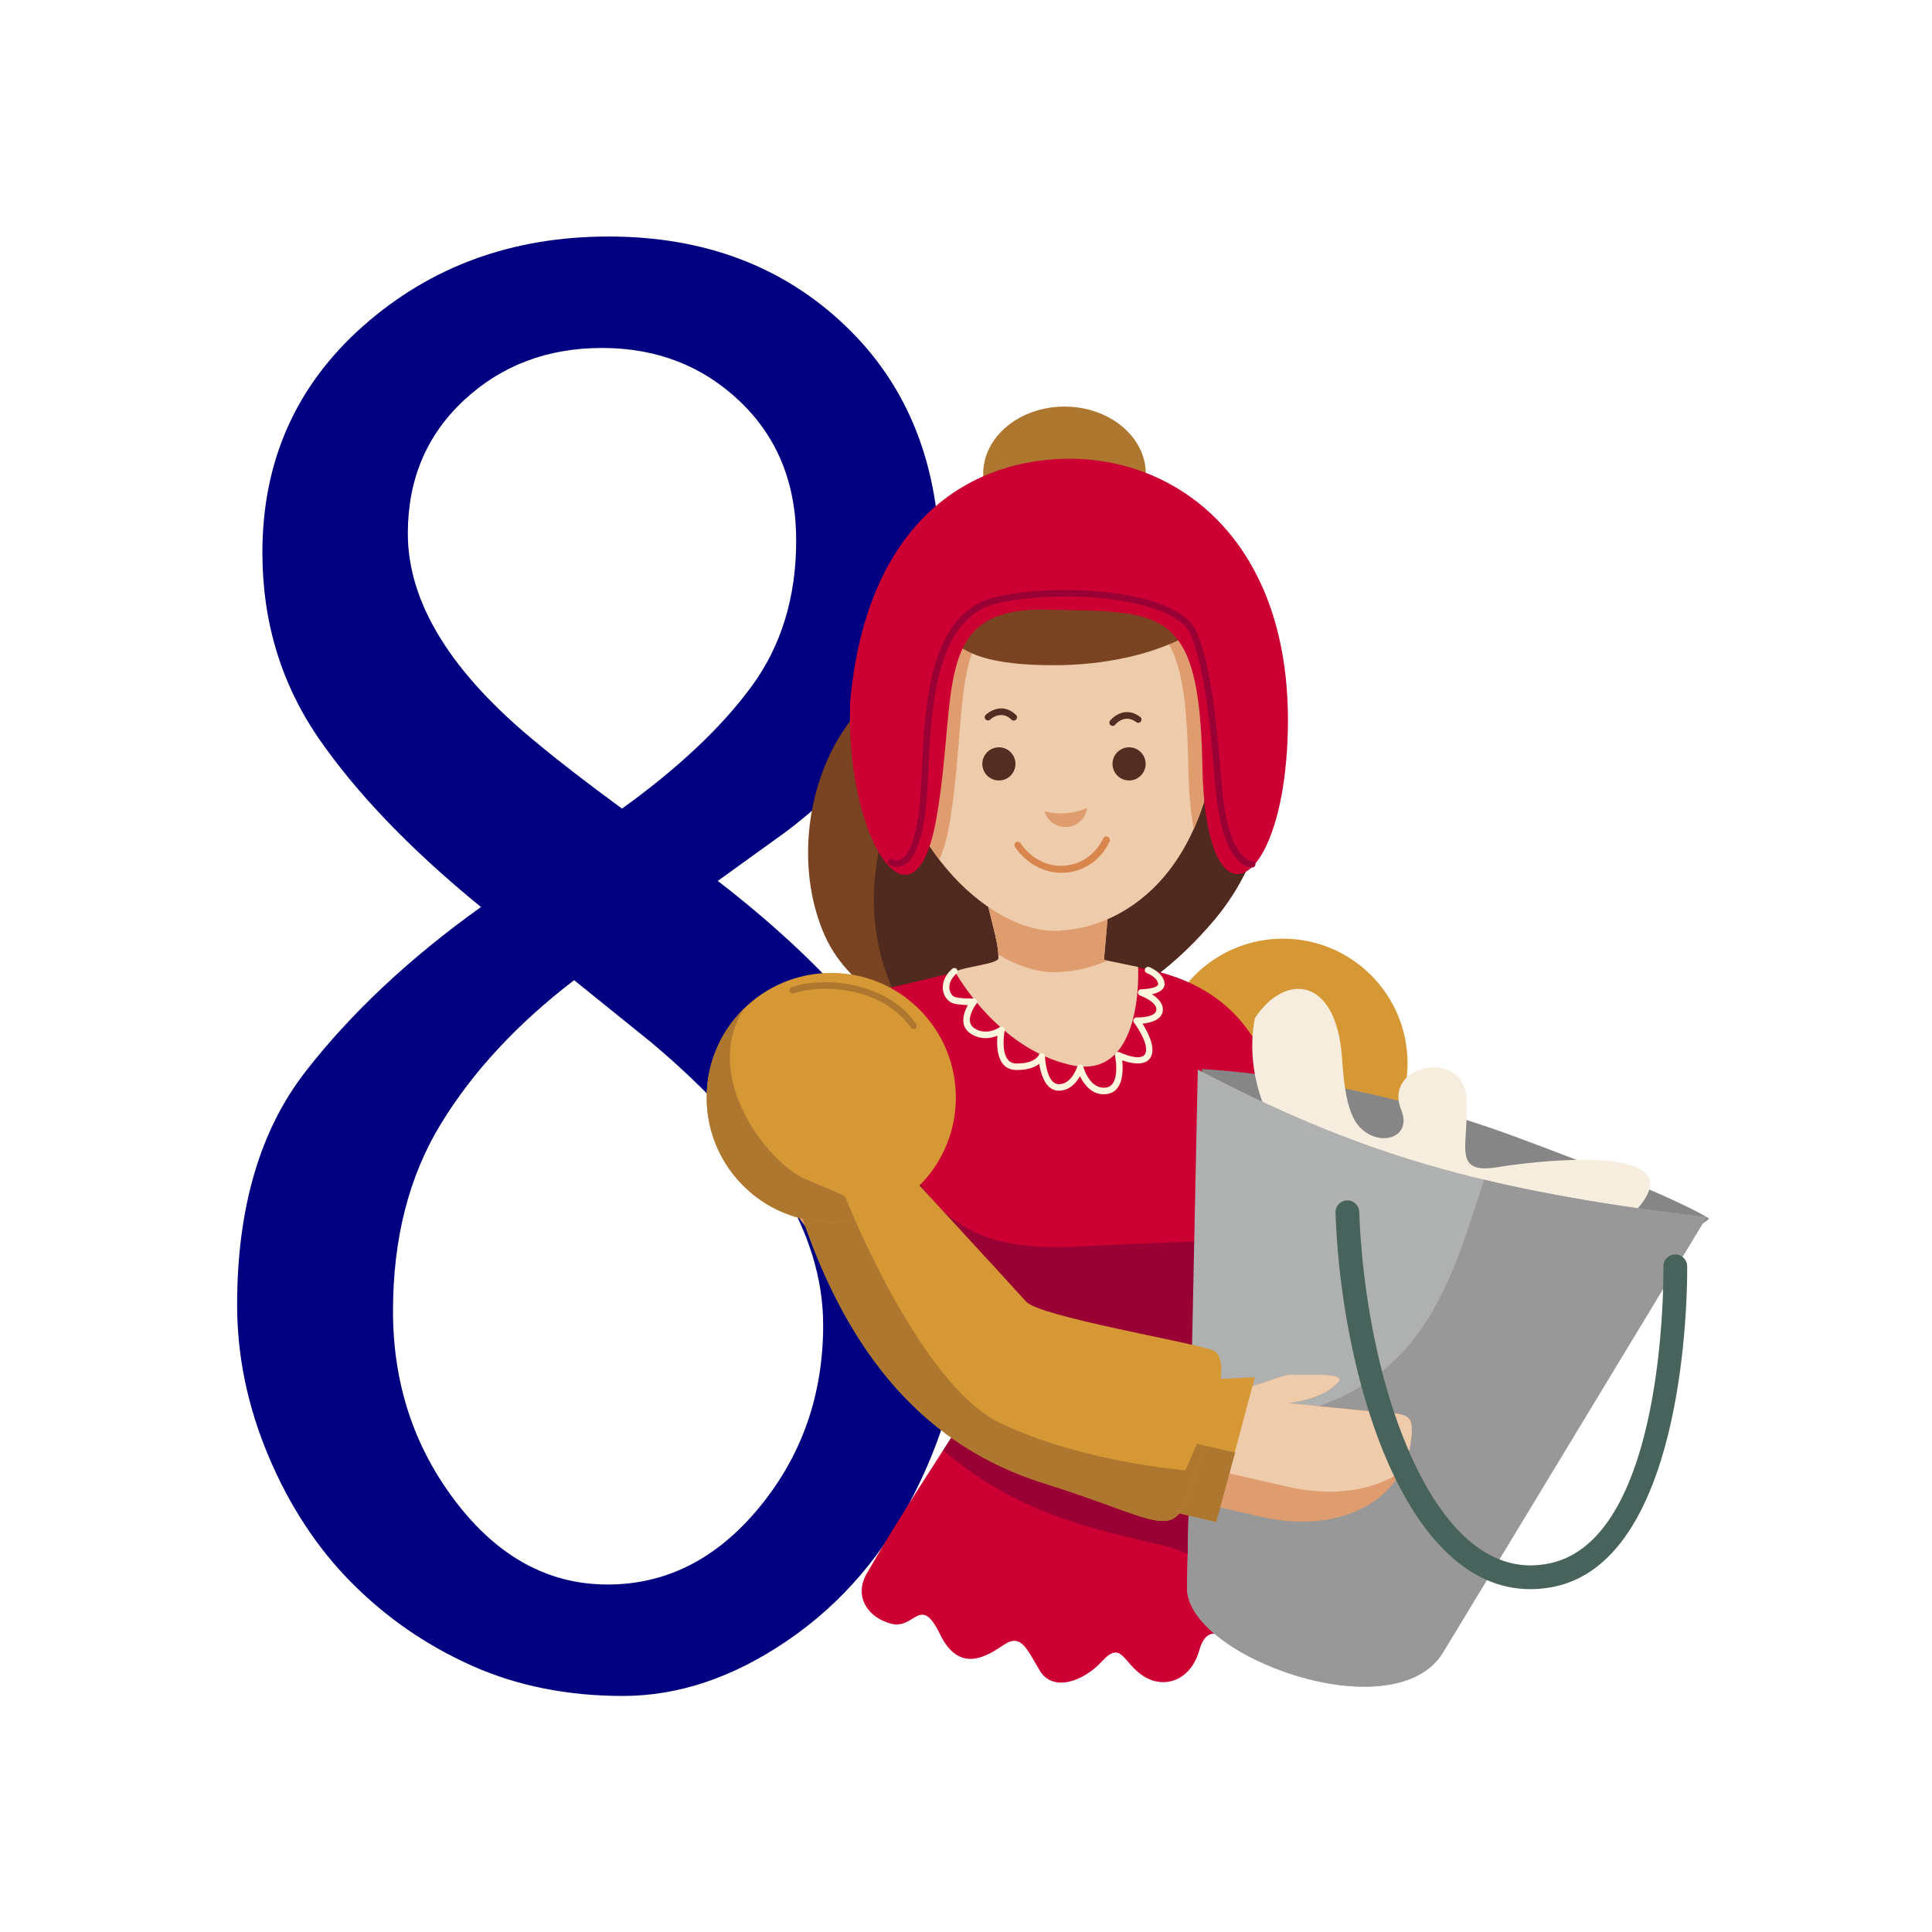 <svg xmlns="http://www.w3.org/2000/svg" width="130" height="130" fill-rule="evenodd" xmlns:v="https://vecta.io/nano"><path d="M38.632 65.954c-3.828 2.93-6.816 6.152-8.965 9.668s-3.223 7.715-3.223 12.598 1.416 9.17 4.248 12.861 6.23 5.537 10.195 5.537 7.373-1.738 10.225-5.215 4.277-7.559 4.277-12.246c0-6.211-3.867-12.559-11.602-19.043l-5.156-4.16zm3.223-11.543c3.789-2.734 6.689-5.469 8.701-8.203s3.018-6.016 3.018-9.844-1.26-6.943-3.779-9.346-5.615-3.604-9.287-3.604-6.768 1.172-9.287 3.516-3.779 5.332-3.779 8.965c0 4.688 2.93 9.414 8.789 14.18 1.406 1.172 3.281 2.617 5.625 4.336zm6.445 4.863c8.125 6.289 13.184 12.52 15.176 18.691.859 2.656 1.289 5.986 1.289 9.99s-1.045 8.115-3.135 12.334-4.961 7.578-8.613 10.078-7.354 3.75-11.104 3.75-7.148-.684-10.195-2.051-5.732-3.223-8.057-5.566-4.189-5.186-5.596-8.525-2.109-6.729-2.109-10.166c0-6.523 1.533-11.758 4.6-15.703s7.002-7.637 11.807-11.074c-4.688-3.828-8.311-7.588-10.869-11.279s-3.838-7.881-3.838-12.568c0-6.172 2.266-11.26 6.797-15.264s10.029-6.006 16.494-6.006 11.797 2.021 15.996 6.064 6.299 9.404 6.299 16.084S59.804 50.7 52.929 55.935l-4.629 3.34z" fill="navy" fill-rule="nonzero"/><path d="M86.326 63.161c-4.63 0-8.385 3.753-8.385 8.384s3.755 8.383 8.385 8.383 8.384-3.753 8.384-8.383-3.754-8.384-8.384-8.384z" fill="#d69835"/><path d="M75.555 44.232l-.007.017-11.57.525c-7.837.355-11.644 10.945-8.503 18.13 2.968 6.794 16.266 10.857 26.265-1.049 5.424-6.461 4.829-16.734.565-17.081l-6.386-.52.01-.022-.216.01-.158-.01z" fill="#7a4321"/><path d="M60.828 68.05c5.564 2.63 14.021 2.01 20.911-6.195 3.363-4.005 4.412-9.477 3.707-13.14-8.83-1.176-21.297-2.22-23.227.929-2.897 4.731-5.274 11.72-1.391 18.406z" fill="#50291f"/><path d="M66.148 64.886c-1.246.452-8.717 2.151-8.717 2.151l1.379 10.261 5.991 18.217c-2.011 3.118-4.411 6.763-6.484 10.373-.866 1.507.039 2.965 1.682 3.376 1.548.387 1.935-2.013 3.25.696s3.173 1.47 4.332.696 1.549.387 2.399 1.779 2.862.774 4.179-.658 1.393.117 2.786 1.007 3.171.31 3.753-1.741 1.934-.813 2.9 0 2.778.266 3.328-.619.197-1.969-.047-2.968l1.91-.669c-2.953-10.644 1.339-18.81-1.614-29.453-1.621-3.337-1.03-3.445-1.774-5.352-1.187-3.036-3.537-6.129-9.23-6.941l-10.023-.155z" fill="#c03"/><path d="M58.641 76.039l.17 1.259 5.653 17.188.242.735.096.293-1.332 2.062c5.102 4.49 11.077 5.504 14.984 6.465 3.309.814 6.655 4.442 8.36 6.538a1.44 1.44 0 0 0 .112-.155c.55-.885.197-1.969-.047-2.968l1.91-.669c-1.057-3.81-1.187-7.303-1.051-10.703-.452-.058-.957-.111-1.502-.168l1.596-.133c.23-4.195.633-8.387.326-12.581l-15.122.642c-6.963.464-10.678-1.239-13.309-8.821l-1.086 1.016z" fill="#903"/><path d="M64.676 50.282c1.36 10.916 2.507 12.301 2.507 14.191 0 .395-2.421.59-2.912.919 0 0 2.783 5.136 7.766 6.268s4.542-6.596 4.542-6.596l-2.298-.476 1.151-13.061-10.756-1.245z" fill="#edcbab"/><path d="M64.676 50.282c1.303 10.467 2.412 12.171 2.502 13.959 1.304.768 2.603 1.175 3.727 1.175 1.108 0 2.362-.231 3.619-.778l-.243-.05 1.151-13.061-10.756-1.245z" fill="#df9d6f"/><path d="M70.904 33.037c6.172 0 11.571 2.278 11.177 14.198s-6.867 15.396-11.177 15.396-11.179-5.974-11.179-15.396 5.006-14.198 11.179-14.198z" fill="#edcbab"/><path d="M70.904 33.037c6.172 0 11.571 2.278 11.177 14.198-.117 3.558-.776 6.363-1.759 8.548-.207-1.098-.338-2.506-.366-4.254-.164-10.841-2.474-10.341-9.401-10.507s-5.278 5.504-6.599 14.009c-.197 1.268-.458 2.189-.758 2.811-2.005-2.633-3.473-6.251-3.473-10.607.001-9.424 5.006-14.198 11.179-14.198z" fill="#df9d6f"/><path d="M87.752 78.919c-6.321-3.302-6.888-6.981-6.888-6.981s9.811.377 21.037 4.528S115 82 115 82s-5.834 5.881-27.248-3.081z" fill="#868686"/><path d="M84.44 68.507c-.757 3.838.936 8.223 4.256 10.914C92.118 82.191 102.754 86.97 107 84c10.735-7.509-3-6-6.231-5.464s-1.826-1.657-2.114-4.806-5.618-2.113-4.37.953c.734 1.804-1.282 2.502-2.63 1.318-.945-.829-1.198-2.588-1.357-4.841-.384-5.469-3.842-5.718-5.858-2.652z" fill="#f7edde"/><path d="M114.825 81.906l-17.722 29.276c-3.267 5.393-17.327.272-17.229-4.372l.723-34.841c10.755 5.615 18.946 8.112 34.228 9.937z" fill="#afb0b0"/><path d="M114.825 81.906l-17.722 29.276c-3.267 5.393-17.327.272-17.229-4.372l.227-10.94c15.005.039 17.085-8.249 19.76-16.491 4.311 1.033 9.119 1.829 14.964 2.527z" fill="#989898"/><path d="M56.467 72.713c3.598 3.763 10.077 15.163 13.621 16.926 1.891.941 3.808 2.054 13.331 3.756.729.129 2.958-1.014 3.643-.893.333.059 3.532-.176 3.018.452-1.085 1.325-3.624 1.438-3.364 1.463l5.858.586c1.981.21 2.699-.118 2.339 2.117-.654 4.065-4.967 6.083-10.01 4.952-9.811-2.2-15.013-3.58-18.386-5.257-5.643-2.809-10.773-13.316-15.815-18.587l5.765-5.515z" fill="#df9d6f"/><path d="M56.467 72.713c3.598 3.763 10.077 15.163 13.621 16.926 1.891.941 3.808 2.054 13.331 3.756.729.129 2.958-1.014 3.643-.893.333.059 3.532-.176 3.018.452-1.085 1.325-3.624 1.438-3.364 1.463l5.858.586c1.981.21 2.699-.118 2.339 2.117a5.87 5.87 0 0 1-.655 1.923c-1.863 1.264-4.555 1.677-7.497 1.018-9.811-2.201-15.014-3.579-18.385-5.258-5.601-2.787-10.695-13.153-15.7-18.462l3.791-3.628z" fill="#edcbab"/><path d="M89.863 81.601a.8.8 0 0 1 .772-.827.8.8 0 0 1 .826.771c.097 2.71.43 5.585.992 8.369.848 4.178 2.216 8.145 4.088 11.029 1.779 2.743 4.006 4.477 6.651 4.384a6.47 6.47 0 0 0 1.037-.124c7.99-1.62 7.698-19.932 7.697-19.985a.8.8 0 0 1 .79-.808.8.8 0 0 1 .809.79c.001.057.32 19.683-8.982 21.571-.441.088-.872.14-1.295.154-3.289.117-5.971-1.908-8.049-5.111-1.986-3.06-3.427-7.225-4.311-11.587-.583-2.872-.926-5.835-1.025-8.626z" fill="#48635c"/><path d="M71.628 27.358c3.021 0 5.471 2.027 5.471 4.528s-2.449 4.528-5.471 4.528-5.472-2.027-5.472-4.528 2.45-4.528 5.472-4.528z" fill="#ae7730"/><path d="M70.914 31.93c6.86 0 12.423 2.872 12.423 6.415s-5.563 6.415-12.423 6.415-7.937-1.943-7.937-5.487 1.076-7.343 7.937-7.343z" fill="#7a4321"/><path d="M57.209 47.192c-.368 9.341 4.331 16.344 5.806 7.838s-.367-14.176 7.377-14.009 10.328-.333 10.513 10.507 4.915 8.672 5.653-.5c1.132-14.083-7.045-20.42-15.073-20.154-6.654.219-13.203 4.581-14.276 16.318z" fill="#c03"/><g fill="#d69835"><path d="M84.435 92.674l-2.603 9.735-2.904-.679 3.131-8.943 2.376-.113z"/><path d="M53.87 81.58c3.184 9.622 8.414 15.734 16.373 18.225s8.754 4.077 9.892.227c1.245-3.848 2.943-8.603 1.472-9.17s-11.66-2.263-12.566-3.283-8.943-9.735-8.943-9.735L53.87 81.58z"/><path d="M55.934 65.466c-4.631 0-8.383 3.754-8.383 8.384s3.752 8.385 8.383 8.385 8.384-3.755 8.384-8.385-3.754-8.384-8.384-8.384z"/></g><path d="M68.303 56.997c-.075-.109-.053-.254.051-.322s.25-.034.326.075c.351.507.777.883 1.242 1.132.507.274 1.059.397 1.6.375s1.079-.189 1.548-.496c.476-.311.884-.766 1.168-1.36.056-.113.194-.153.311-.09s.167.205.114.318c-.321.665-.781 1.177-1.318 1.53a3.47 3.47 0 0 1-1.768.565c-.625.025-1.265-.117-1.852-.434-.533-.287-1.024-.716-1.422-1.293z" fill="#d8864e"/><path d="M67.12 50.29c-.612.052-1.067.592-1.016 1.205s.591 1.068 1.205 1.016 1.067-.592 1.015-1.205a1.11 1.11 0 0 0-1.204-1.016zm8.759 0c-.613.052-1.068.592-1.016 1.205s.592 1.068 1.204 1.016 1.068-.592 1.017-1.205-.593-1.069-1.205-1.016zm-7.513-2.181c.087.083.09.222.006.309a.22.22 0 0 1-.31.007c-.722-.696-1.431-.01-1.433-.008a.22.22 0 0 1-.31-.009c-.082-.088-.079-.226.01-.309.003-.003 1.011-.977 2.037.01zm8.354.131c.097.072.116.209.046.307a.22.22 0 0 1-.307.045c-.805-.599-1.421.17-1.423.173a.22.22 0 0 1-.308.029.22.22 0 0 1-.03-.308c.002-.003.879-1.096 2.022-.246z" fill="#532c22"/><path d="M73.15 54.366c-.342.157-.749.272-1.195.328-.606.075-1.19.028-1.676-.109a1.47 1.47 0 0 0 2.871-.219z" fill="#df9d6f"/><g fill="#ae7730"><path d="M81.031 97.264l-.896 2.768-.13.418-.164.464c-.149.39-.307.692-.487.917l.619.145 1.859.435.271-.971 1.006-3.699-2.078-.477z"/><path d="M79.769 98.932s-6.963-.541-12.457-3.172c-1.809-.866-3.56-2.815-5.095-5.04-2.107-3.056-3.808-6.634-4.69-8.637-.516.099-1.049.152-1.594.152-.659 0-1.301-.077-1.917-.221l.184.527c2.192 6.198 5.29 10.864 9.485 13.965 1.944 1.436 4.122 2.537 6.558 3.298 6.21 1.943 8.059 3.335 9.11 2.025.181-.225.338-.527.487-.917.057-.143.111-.297.164-.464l.13-.418.896-2.768-.488-.111-.064.146-.43.987-.279.648z"/><path d="M54.017 82.014c.616.144 1.258.221 1.917.221.545 0 1.078-.053 1.594-.152l-.662-1.566s.066 0-.675-.329l-1.956-.833c-.762-.316-1.697-1.056-2.56-2.06-2.048-2.382-3.685-6.248-1.59-9.451a8.35 8.35 0 0 0-2.534 6.006c0 3.88 2.635 7.145 6.213 8.1l.253.064z"/></g><path d="M59.862 58.195c-.108-.054-.152-.185-.097-.293s.185-.151.293-.097c.093.046.186.073.278.079.132.006.268-.036.4-.14.154-.119.305-.313.447-.598.386-.772.69-2.159.801-4.417l.033-.695c.222-4.727.509-10.896 5.093-11.89 2.502-.542 5.808-.595 8.509-.133 2.407.41 4.354 1.239 4.893 2.506 1.024 2.417 1.363 6.368 1.656 9.792l.064.721c.14 1.609.421 2.779.772 3.579.388.884.845 1.292 1.27 1.328a.22.22 0 0 1 .201.236.22.22 0 0 1-.236.201c-.579-.048-1.174-.539-1.635-1.589-.369-.842-.666-2.059-.809-3.717l-.063-.722c-.292-3.393-.628-7.308-1.625-9.657-.471-1.113-2.292-1.858-4.562-2.246-2.651-.452-5.891-.401-8.344.131-4.254.921-4.534 6.899-4.747 11.479l-.033.697c-.114 2.325-.438 3.77-.848 4.592-.175.348-.367.592-.57.75-.222.171-.455.242-.689.23a1.15 1.15 0 0 1-.452-.127z" fill="#903"/><path d="M53.414 66.837a.22.22 0 0 1-.278-.14.22.22 0 0 1 .139-.277c1.215-.402 3.061-.479 4.8.034 1.371.405 2.682 1.177 3.575 2.447a.22.22 0 0 1-.055.305c-.098.07-.236.045-.304-.053-.831-1.18-2.055-1.9-3.341-2.28-1.65-.485-3.393-.414-4.536-.036z" fill="#ae7730"/><path d="M64.072 65.188a.22.22 0 0 1 .309.02.22.22 0 0 1-.021.309c-.276.242-.419.501-.464.742-.026.14-.019.273.012.391a.7.7 0 0 0 .153.295c.074.086.17.145.273.165.591.11 1.182.074 1.183.074.12-.007.225.084.231.205.005.055-.013.106-.044.146-.002.003-.898 1.167-.134 1.657.843.539 1.689-.07 1.692-.071.098-.07.234-.046.304.052.034.049.046.109.036.166-.001.005-.414 2.186.757 2.218 1.285.035 1.537-.565 1.537-.566.049-.11.177-.161.287-.111.08.036.128.11.131.191 0 .005.07 1.849.912 1.879.876.033 1.253-1.16 1.254-1.163.036-.115.157-.179.275-.143.073.024.125.081.143.15.002.004.415 1.52 1.505 1.388 1.038-.126.625-2.132.624-2.138a.22.22 0 0 1 .171-.259c.054-.009.105-.001.148.023.134.063 1.436.647 1.712.096.325-.653-.751-2.089-.753-2.093-.072-.096-.055-.233.043-.306.041-.032.09-.046.137-.044.004 0 1.269.034 1.323-.5.059-.563-1.089-.97-1.094-.97-.112-.042-.172-.167-.132-.28.03-.087.113-.142.201-.144.002 0 1.188-.034 1.143-.373-.061-.451-.748-.712-.751-.713a.22.22 0 0 1-.128-.282c.042-.112.169-.17.28-.127.004.001.936.356 1.031 1.065.06.446-.405.663-.843.768.382.243.778.617.727 1.101-.065.639-.863.822-1.366.874.335.529.895 1.573.571 2.22-.347.693-1.38.445-1.936.247.074.705.08 2.134-1.059 2.272-.967.117-1.518-.662-1.782-1.206-.247.436-.713 1.002-1.463.975-.871-.032-1.174-1.136-1.278-1.802-.287.216-.777.43-1.582.409-1.266-.034-1.297-1.547-1.232-2.307-.412.169-1.096.314-1.782-.126-.816-.523-.482-1.433-.206-1.934-.24-.005-.558-.026-.877-.086-.201-.037-.384-.148-.522-.308-.112-.127-.198-.29-.246-.471s-.057-.377-.018-.582c.065-.331.25-.68.608-.993z" fill="#fcf6dc"/></svg>